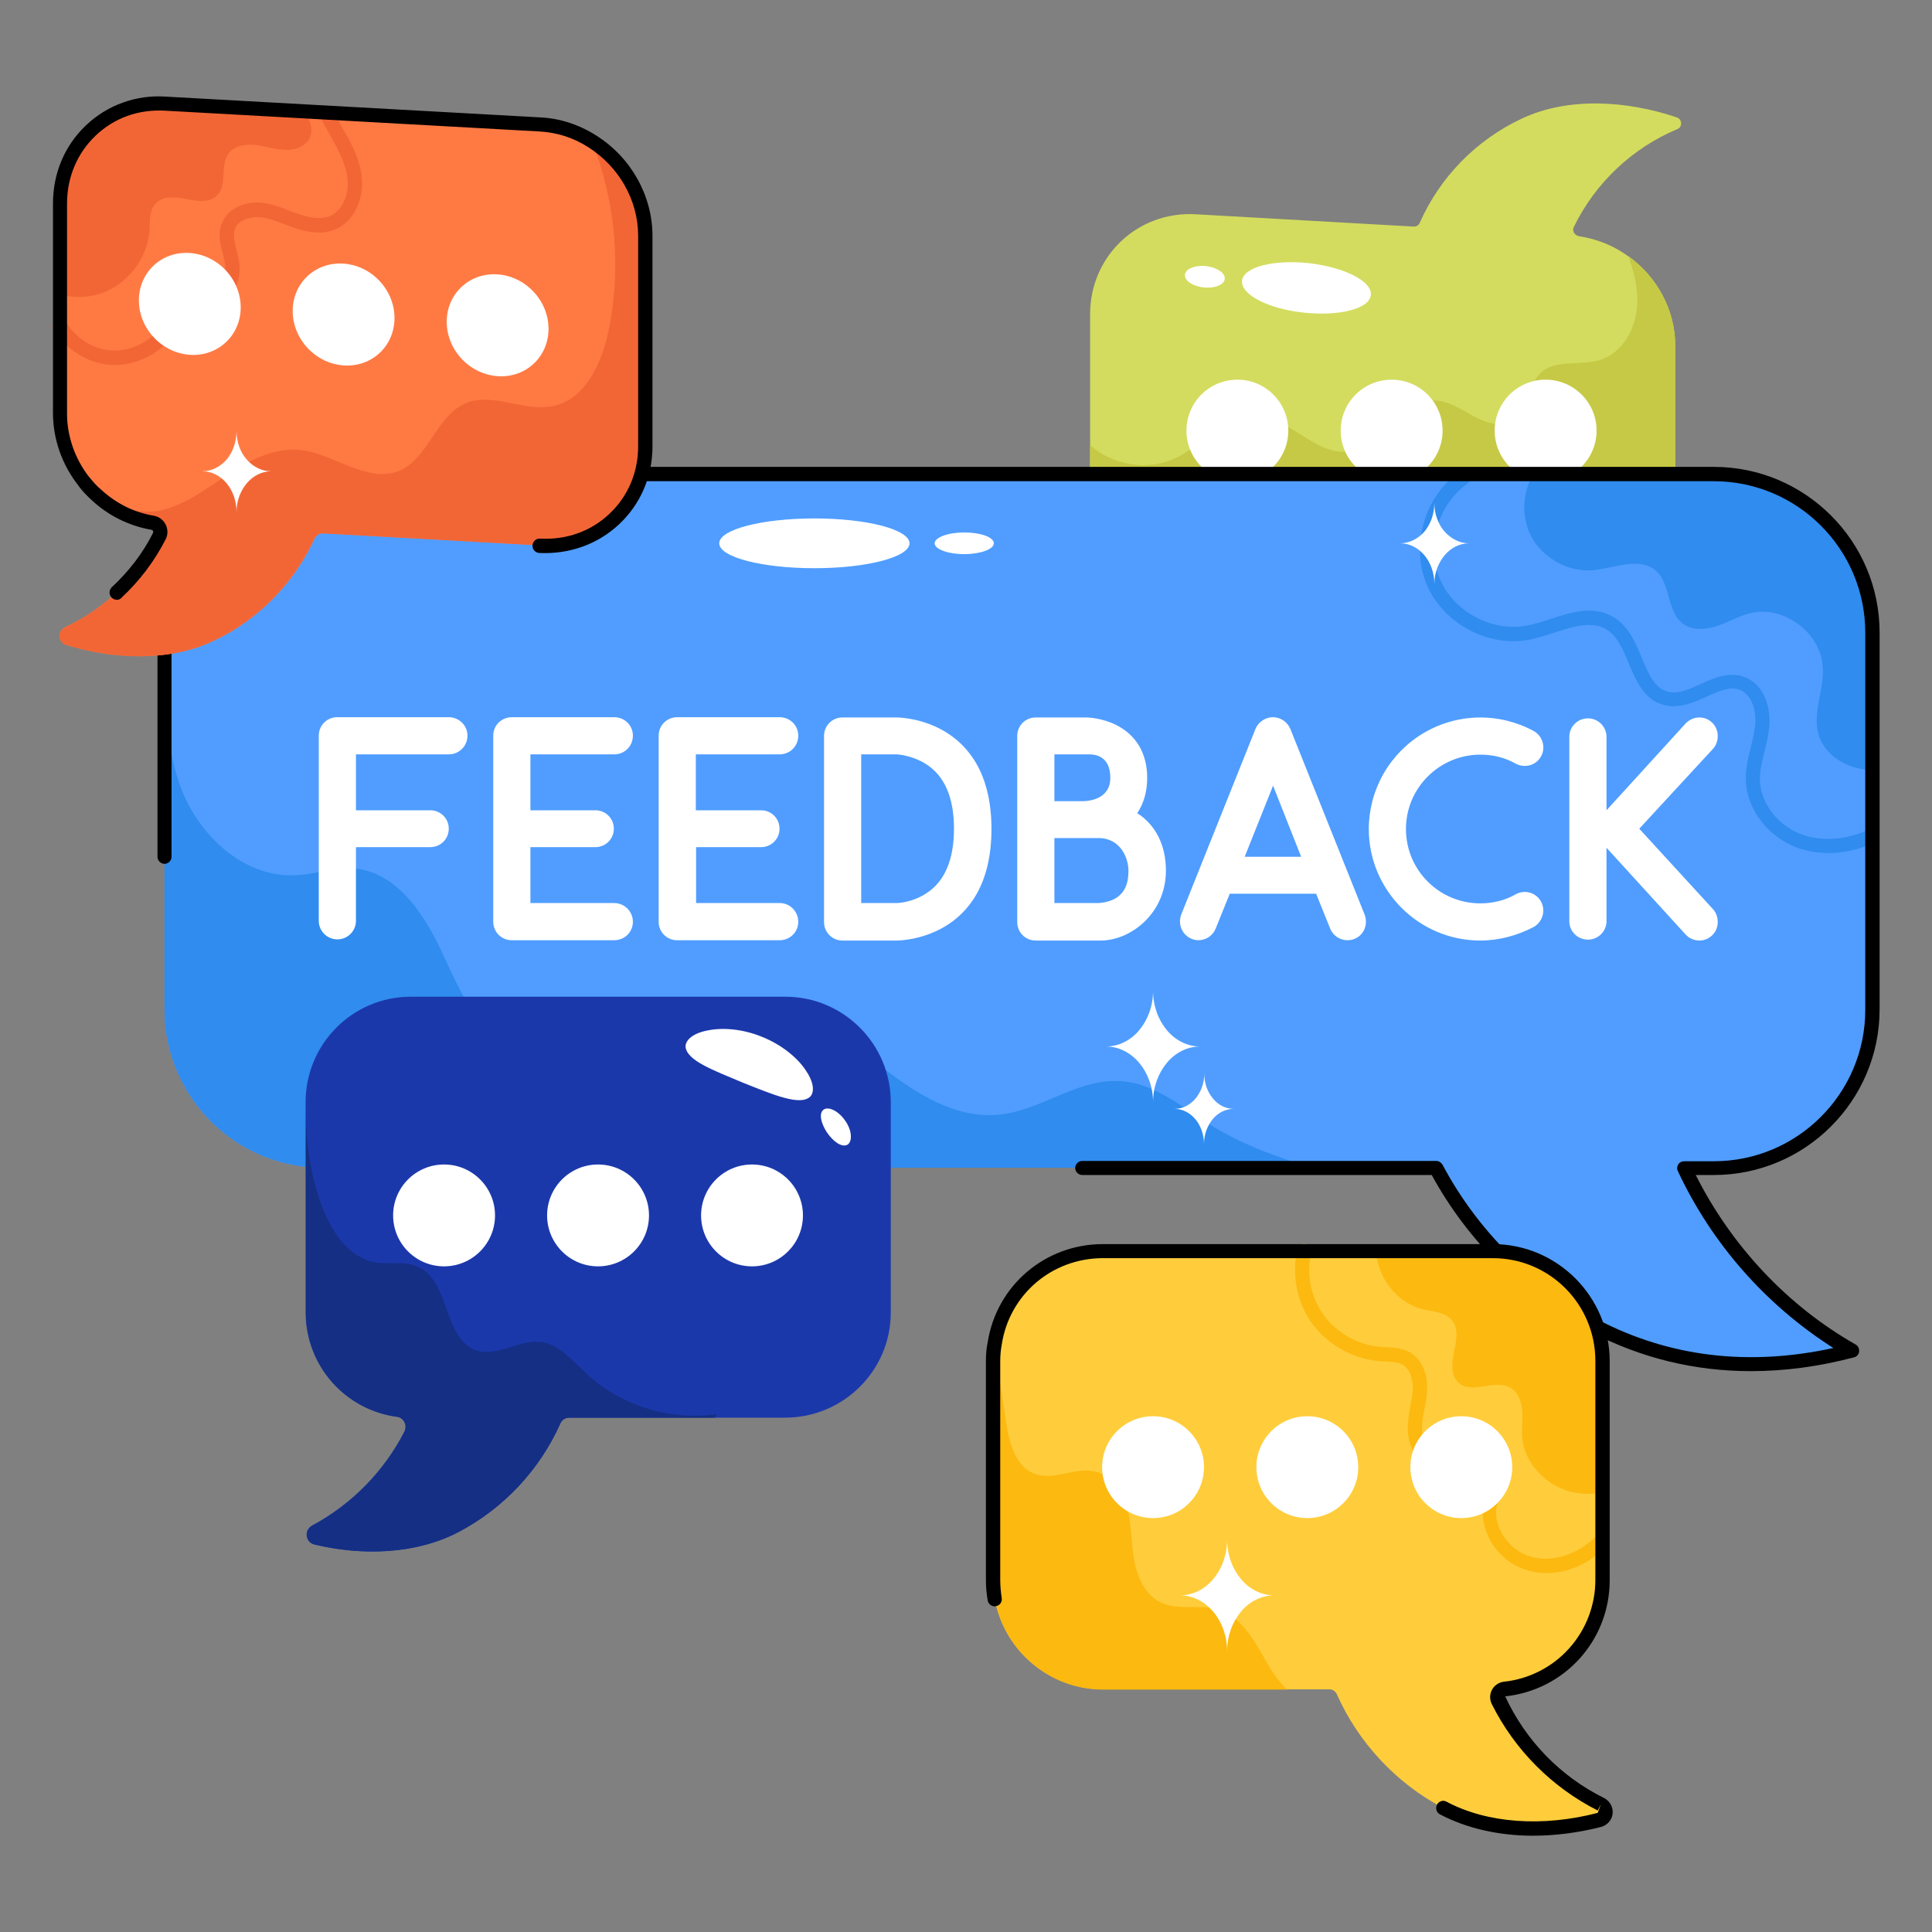 <svg width="50" height="50" viewBox="0 0 50 50" fill="none" xmlns="http://www.w3.org/2000/svg">
<rect x="0" y="0" width="50" height="50" fill="#808080" stroke="none"/>
<path d="M43.356 8.955V14.402C43.356 15.909 42.137 17.068 40.637 16.985L30.94 16.439C29.432 16.356 28.212 15.076 28.212 13.561V8.129C28.212 6.629 29.44 5.462 30.94 5.545L36.591 5.864C36.659 5.864 36.72 5.826 36.743 5.765C37.27 4.577 38.209 3.619 39.387 3.068C40.591 2.5 42.121 2.606 43.394 3.038C43.538 3.083 43.546 3.288 43.409 3.341C42.237 3.834 41.284 4.736 40.728 5.879C40.682 5.977 40.75 6.091 40.864 6.114C41.334 6.182 41.773 6.364 42.144 6.636C42.879 7.159 43.356 8.015 43.356 8.955Z" fill="#D3DC5E"/>
<path d="M43.356 8.955V14.402C43.356 15.909 42.137 17.068 40.637 16.985L30.94 16.439C29.432 16.356 28.212 15.076 28.212 13.561V11.523C28.796 12.038 29.69 12.197 30.402 11.864C31.144 11.53 31.735 10.727 32.546 10.773C33.402 10.818 34.053 11.796 34.902 11.682C35.773 11.568 36.235 10.356 37.114 10.364C37.5 10.364 37.834 10.614 38.182 10.796C38.523 10.97 38.97 11.084 39.273 10.841C39.606 10.561 39.546 10 39.841 9.682C40.212 9.28 40.879 9.477 41.402 9.318C42 9.136 42.356 8.477 42.371 7.849C42.387 7.432 42.281 7.023 42.144 6.629C42.879 7.159 43.356 8.015 43.356 8.955Z" fill="#C6C945"/>
<path d="M32.023 12.462C32.751 12.462 33.341 11.872 33.341 11.144C33.341 10.416 32.751 9.826 32.023 9.826C31.295 9.826 30.705 10.416 30.705 11.144C30.705 11.872 31.295 12.462 32.023 12.462Z" fill="white"/>
<path d="M36.015 12.462C36.743 12.462 37.334 11.872 37.334 11.144C37.334 10.416 36.743 9.826 36.015 9.826C35.287 9.826 34.697 10.416 34.697 11.144C34.697 11.872 35.287 12.462 36.015 12.462Z" fill="white"/>
<path d="M40 12.462C40.728 12.462 41.319 11.872 41.319 11.144C41.319 10.416 40.728 9.826 40 9.826C39.272 9.826 38.682 10.416 38.682 11.144C38.682 11.872 39.272 12.462 40 12.462Z" fill="white"/>
<path d="M48.447 16.371V26.121C48.445 27.208 48.013 28.249 47.245 29.017C46.476 29.785 45.435 30.218 44.349 30.22H43.584C44.508 32.189 46.031 33.879 47.925 34.947C45.614 35.545 43.364 35.401 41.258 34.303C39.531 33.394 38.084 31.947 37.167 30.22H8.356C6.084 30.22 4.258 28.379 4.258 26.121V16.371C4.258 14.114 6.091 12.273 8.356 12.273H44.349C45.435 12.275 46.476 12.707 47.245 13.475C48.013 14.243 48.445 15.285 48.447 16.371Z" fill="#509DFF"/>
<path d="M48.447 16.371V19.924C47.834 19.924 47.205 19.561 47.053 18.97C46.917 18.409 47.212 17.833 47.174 17.258C47.121 16.371 46.152 15.652 45.288 15.871C44.985 15.947 44.72 16.106 44.432 16.204C44.144 16.295 43.796 16.326 43.546 16.136C43.129 15.818 43.243 15.106 42.849 14.765C42.424 14.402 41.781 14.704 41.22 14.758C40.538 14.811 39.849 14.402 39.576 13.773C39.371 13.295 39.417 12.72 39.682 12.265H44.356C46.606 12.273 48.447 14.114 48.447 16.371Z" fill="#308CEF"/>
<path d="M47.318 22.076C47.068 22.076 46.834 22.038 46.599 21.97C45.796 21.712 45.197 20.962 45.182 20.182C45.175 19.887 45.243 19.606 45.311 19.341C45.356 19.159 45.394 18.992 45.417 18.818C45.47 18.432 45.349 17.985 45.038 17.856C44.781 17.75 44.477 17.887 44.167 18.03C43.826 18.182 43.47 18.341 43.084 18.25C42.553 18.121 42.349 17.637 42.152 17.167C42 16.803 41.856 16.462 41.584 16.296C41.205 16.061 40.727 16.212 40.227 16.371C40.023 16.439 39.803 16.508 39.591 16.553C38.515 16.765 37.349 16.137 36.925 15.129C36.5 14.129 36.864 12.849 37.758 12.22C37.841 12.159 37.955 12.182 38.015 12.265C38.076 12.349 38.053 12.462 37.97 12.523C37.212 13.053 36.902 14.136 37.265 14.985C37.621 15.833 38.614 16.364 39.523 16.189C39.712 16.152 39.909 16.091 40.114 16.023C40.675 15.841 41.258 15.652 41.781 15.985C42.152 16.22 42.326 16.629 42.493 17.03C42.667 17.455 42.826 17.818 43.167 17.902C43.425 17.97 43.712 17.841 44.008 17.705C44.364 17.546 44.758 17.364 45.167 17.53C45.682 17.735 45.849 18.371 45.781 18.879C45.758 19.068 45.712 19.258 45.667 19.439C45.606 19.697 45.538 19.939 45.546 20.182C45.561 20.811 46.046 21.417 46.705 21.621C47.22 21.78 47.803 21.727 48.364 21.47C48.455 21.424 48.568 21.47 48.606 21.561C48.652 21.652 48.606 21.765 48.515 21.803C48.129 21.985 47.72 22.076 47.318 22.076ZM33.97 30.22H8.356C6.084 30.22 4.258 28.379 4.258 26.121V16.394L4.409 16.303C4.303 17.652 4.197 19.046 4.659 20.326C5.114 21.599 6.296 22.72 7.652 22.652C8.159 22.629 8.659 22.439 9.174 22.477C10.227 22.568 10.932 23.583 11.387 24.538C11.841 25.492 12.258 26.568 13.175 27.083C14.197 27.652 15.47 27.318 16.546 26.879C17.629 26.432 18.743 25.871 19.902 26.015C21.015 26.159 21.924 26.924 22.811 27.606C23.697 28.296 24.727 28.955 25.841 28.849C26.856 28.758 27.743 28.023 28.758 27.977C29.894 27.924 30.69 28.78 31.622 29.288C32.334 29.682 33.144 29.985 33.97 30.22Z" fill="#308CEF"/>
<path d="M45.31 35.485C43.848 35.485 42.462 35.144 41.167 34.47C39.447 33.568 37.985 32.121 37.053 30.409H28.008C27.909 30.409 27.826 30.326 27.826 30.227C27.826 30.129 27.909 30.045 28.008 30.045H37.167C37.235 30.045 37.295 30.083 37.333 30.144C38.235 31.841 39.659 33.265 41.348 34.151C43.205 35.121 45.258 35.364 47.447 34.886C45.699 33.774 44.303 32.187 43.424 30.311C43.394 30.25 43.401 30.189 43.432 30.136C43.462 30.083 43.523 30.053 43.591 30.053H44.356C46.515 30.053 48.273 28.295 48.273 26.136V16.371C48.273 14.212 46.515 12.454 44.356 12.454H8.356C6.197 12.454 4.439 14.212 4.439 16.371V22.174C4.439 22.273 4.356 22.356 4.258 22.356C4.159 22.356 4.076 22.273 4.076 22.174V16.371C4.076 14.008 6 12.083 8.364 12.083H44.356C46.72 12.083 48.644 14.008 48.644 16.371V26.121C48.644 28.485 46.72 30.409 44.356 30.409H43.886C44.81 32.25 46.273 33.803 48.023 34.795C48.091 34.833 48.121 34.909 48.114 34.977C48.106 35.053 48.053 35.114 47.977 35.129C47.06 35.371 46.174 35.485 45.31 35.485Z" fill="black"/>
<path d="M11.614 18.561C11.879 18.561 12.098 18.773 12.098 19.038C12.098 19.311 11.879 19.523 11.614 19.523H9.212V20.97H11.136C11.402 20.97 11.614 21.182 11.614 21.447C11.614 21.712 11.402 21.924 11.136 21.924H9.212V23.856C9.205 23.979 9.152 24.095 9.062 24.179C8.973 24.264 8.854 24.311 8.731 24.311C8.608 24.311 8.49 24.264 8.4 24.179C8.311 24.095 8.257 23.979 8.25 23.856V19.038C8.25 18.773 8.462 18.561 8.727 18.561H11.614ZM16.379 23.856C16.379 24.121 16.167 24.333 15.894 24.333H13.25C13.187 24.334 13.124 24.323 13.065 24.299C13.006 24.276 12.953 24.241 12.908 24.196C12.863 24.152 12.827 24.099 12.802 24.04C12.778 23.982 12.765 23.919 12.765 23.856V19.038C12.765 18.773 12.977 18.561 13.25 18.561H15.894C16.167 18.561 16.379 18.773 16.379 19.038C16.379 19.311 16.167 19.523 15.894 19.523H13.727V20.97H15.409C15.674 20.97 15.886 21.182 15.886 21.447C15.886 21.712 15.674 21.924 15.409 21.924H13.727V23.371H15.894C16.167 23.371 16.379 23.591 16.379 23.856ZM20.659 23.856C20.659 24.121 20.447 24.333 20.174 24.333H17.53C17.467 24.334 17.404 24.323 17.345 24.299C17.287 24.276 17.233 24.241 17.188 24.196C17.143 24.152 17.107 24.099 17.082 24.04C17.058 23.982 17.045 23.919 17.046 23.856V19.038C17.046 18.773 17.258 18.561 17.53 18.561H20.174C20.447 18.561 20.659 18.773 20.659 19.038C20.659 19.311 20.447 19.523 20.174 19.523H18.008V20.97H19.697C19.962 20.97 20.174 21.182 20.174 21.447C20.174 21.712 19.962 21.924 19.697 21.924H18.015V23.371H20.182C20.447 23.371 20.659 23.591 20.659 23.856ZM21.803 24.341C21.538 24.341 21.326 24.129 21.326 23.864V19.045C21.326 18.78 21.538 18.568 21.803 18.568H23.204C23.235 18.568 25.659 18.561 25.659 21.454C25.659 24.348 23.242 24.341 23.204 24.341H21.803ZM22.288 23.371H23.204C23.227 23.371 23.599 23.364 23.97 23.121C24.447 22.818 24.689 22.25 24.689 21.447C24.689 20.629 24.439 20.061 23.939 19.758C23.576 19.538 23.212 19.523 23.204 19.523H22.288V23.371ZM30.174 22.53C30.174 23.644 29.258 24.341 28.485 24.341H26.803C26.538 24.341 26.326 24.129 26.326 23.864V19.045C26.326 18.78 26.538 18.568 26.803 18.568H28.129C28.167 18.568 28.523 18.583 28.879 18.758C29.409 19.023 29.689 19.5 29.689 20.136C29.689 20.485 29.599 20.795 29.432 21.045C29.909 21.348 30.174 21.879 30.174 22.53ZM27.288 20.735H28.008C28.129 20.735 28.735 20.712 28.735 20.129C28.735 19.576 28.356 19.523 28.197 19.523H27.288V20.735ZM29.204 22.53C29.204 22.227 29.015 21.689 28.424 21.689H27.288V23.371H28.424C28.432 23.371 28.659 23.364 28.856 23.258C29.174 23.076 29.204 22.75 29.204 22.53ZM35.318 23.674C35.341 23.735 35.349 23.795 35.349 23.856C35.349 24.106 35.159 24.333 34.871 24.333C34.682 24.333 34.5 24.22 34.424 24.03L34.061 23.129H31.826L31.462 24.03C31.386 24.22 31.204 24.333 31.015 24.333C30.889 24.331 30.769 24.28 30.68 24.191C30.591 24.102 30.54 23.982 30.538 23.856C30.538 23.788 30.546 23.735 30.568 23.674L32.492 18.864C32.568 18.682 32.75 18.561 32.947 18.561C33.136 18.561 33.318 18.682 33.394 18.864L35.318 23.674ZM33.674 22.174L32.947 20.333L32.212 22.174H33.674ZM39.886 23.341C40.008 23.576 39.917 23.864 39.689 23.992C39.265 24.212 38.795 24.341 38.311 24.341C36.72 24.341 35.424 23.045 35.424 21.454C35.425 20.954 35.556 20.463 35.803 20.028C36.051 19.594 36.407 19.231 36.837 18.975C37.266 18.719 37.755 18.579 38.255 18.569C38.755 18.559 39.249 18.679 39.689 18.917C39.924 19.045 40.008 19.341 39.886 19.568C39.758 19.811 39.462 19.886 39.227 19.765C38.955 19.606 38.636 19.53 38.311 19.53C37.258 19.53 36.386 20.386 36.386 21.454C36.386 22.523 37.25 23.379 38.311 23.379C38.629 23.379 38.955 23.303 39.227 23.144C39.462 23.015 39.758 23.098 39.886 23.341ZM44.333 23.53C44.417 23.621 44.455 23.742 44.455 23.864C44.455 24.129 44.242 24.341 43.977 24.341C43.91 24.34 43.844 24.326 43.782 24.299C43.721 24.271 43.666 24.232 43.621 24.182L41.576 21.939V23.864C41.569 23.986 41.515 24.102 41.426 24.187C41.336 24.271 41.218 24.318 41.095 24.318C40.972 24.318 40.853 24.271 40.764 24.187C40.674 24.102 40.62 23.986 40.614 23.864V19.045C40.62 18.922 40.674 18.807 40.764 18.722C40.853 18.638 40.972 18.591 41.095 18.591C41.218 18.591 41.336 18.638 41.426 18.722C41.515 18.807 41.569 18.922 41.576 19.045V20.97L43.621 18.727C43.712 18.629 43.841 18.568 43.977 18.568C44.25 18.568 44.455 18.788 44.455 19.045C44.455 19.167 44.417 19.288 44.333 19.379L42.424 21.447L44.333 23.53Z" fill="white"/>
<path d="M23.053 28.523V33.97C23.053 35.47 21.826 36.689 20.318 36.689H14.727C14.621 36.689 14.53 36.75 14.492 36.848C13.954 38.046 13.032 39.03 11.871 39.644C10.75 40.235 9.349 40.265 8.129 39.97C7.894 39.909 7.864 39.591 8.083 39.477C9.103 38.928 9.932 38.083 10.462 37.053C10.546 36.886 10.447 36.689 10.273 36.667C9.619 36.58 9.019 36.258 8.584 35.762C8.15 35.266 7.91 34.629 7.909 33.97V28.523C7.909 27.015 9.129 25.795 10.629 25.795H20.326C21.826 25.795 23.053 27.015 23.053 28.523Z" fill="#1B38AB"/>
<path d="M18.553 36.599C18.531 36.629 18.515 36.659 18.5 36.69H14.735C14.629 36.69 14.538 36.75 14.5 36.849C13.962 38.046 13.04 39.03 11.879 39.644C10.758 40.235 9.356 40.265 8.137 39.97C7.902 39.909 7.872 39.591 8.091 39.477C9.111 38.928 9.94 38.083 10.47 37.053C10.553 36.886 10.455 36.69 10.281 36.667C9.627 36.58 9.027 36.258 8.592 35.762C8.157 35.266 7.917 34.629 7.917 33.97V28.887C7.917 30.015 8.311 32.318 9.622 32.652C10.015 32.75 10.455 32.614 10.826 32.788C11.659 33.167 11.47 34.682 12.349 34.955C12.879 35.114 13.432 34.667 13.985 34.727C14.462 34.78 14.796 35.197 15.152 35.523C16.038 36.371 17.326 36.773 18.553 36.599Z" fill="#142F84"/>
<path d="M16.697 6.098V11.545C16.697 13.045 15.47 14.197 13.962 14.114L8.371 13.803C8.265 13.795 8.182 13.856 8.137 13.947C7.614 15.091 6.667 16.061 5.515 16.591C4.379 17.129 2.947 17.068 1.712 16.689C1.5 16.621 1.493 16.326 1.69 16.227C2.728 15.75 3.606 14.894 4.129 13.871C4.205 13.735 4.114 13.553 3.955 13.53C3.415 13.434 2.913 13.187 2.508 12.818C2.387 12.712 2.273 12.591 2.174 12.462C2.167 12.462 2.167 12.454 2.167 12.454C1.781 11.97 1.553 11.348 1.553 10.697V5.265C1.553 3.75 2.773 2.598 4.273 2.682L7.887 2.886L13.962 3.22C14.455 3.242 14.925 3.401 15.326 3.659C16.144 4.174 16.697 5.091 16.697 6.098Z" fill="#FF7A43"/>
<path d="M8.023 3.553C7.924 3.788 7.629 3.894 7.371 3.879C7.106 3.871 6.864 3.78 6.599 3.75C6.341 3.72 6.046 3.78 5.902 3.992C5.697 4.295 5.879 4.78 5.629 5.045C5.44 5.258 5.099 5.212 4.826 5.151C4.546 5.098 4.205 5.061 4.023 5.273C3.864 5.447 3.879 5.712 3.871 5.947C3.826 6.682 3.296 7.371 2.599 7.598C2.265 7.712 1.894 7.712 1.553 7.621V5.265C1.553 3.75 2.773 2.598 4.273 2.682L7.887 2.886C8.015 3.083 8.114 3.333 8.023 3.553Z" fill="#F26636"/>
<path d="M2.97 9.447C2.917 9.447 2.864 9.447 2.811 9.439C2.243 9.386 1.705 9.038 1.394 8.538C1.369 8.495 1.361 8.445 1.373 8.397C1.384 8.349 1.413 8.307 1.455 8.28C1.546 8.227 1.659 8.258 1.712 8.341C1.962 8.75 2.394 9.023 2.841 9.068C3.493 9.129 4.174 8.689 4.386 8.068L4.417 7.962C4.5 7.697 4.606 7.371 4.924 7.28C5.091 7.235 5.25 7.273 5.386 7.303C5.485 7.326 5.576 7.348 5.644 7.333C5.811 7.295 5.864 7.008 5.811 6.773C5.803 6.72 5.788 6.659 5.773 6.591C5.705 6.341 5.629 6.045 5.743 5.773C5.909 5.371 6.371 5.212 6.735 5.242C7.015 5.265 7.273 5.364 7.515 5.462L7.705 5.53C7.947 5.614 8.265 5.697 8.523 5.598C8.864 5.462 9.023 5.038 9 4.689C8.97 4.28 8.758 3.879 8.561 3.53C8.455 3.348 8.356 3.174 8.273 3C8.227 2.909 8.265 2.795 8.356 2.75C8.447 2.705 8.561 2.742 8.606 2.833C8.69 3.008 8.788 3.174 8.879 3.341C9.106 3.727 9.341 4.174 9.371 4.667C9.394 5.136 9.182 5.735 8.659 5.947C8.28 6.091 7.886 5.992 7.583 5.886L7.379 5.811C7.144 5.72 6.924 5.636 6.705 5.621C6.462 5.606 6.174 5.697 6.083 5.917C6.023 6.076 6.076 6.28 6.129 6.5C6.144 6.568 6.167 6.636 6.174 6.705C6.265 7.121 6.136 7.598 5.735 7.705C5.576 7.742 5.432 7.705 5.303 7.674C5.197 7.651 5.106 7.629 5.038 7.644C4.909 7.682 4.841 7.886 4.78 8.083L4.743 8.197C4.485 8.932 3.743 9.447 2.97 9.447ZM16.697 6.098V11.545C16.697 13.045 15.47 14.197 13.962 14.114L8.364 13.803C8.315 13.801 8.266 13.814 8.224 13.839C8.183 13.865 8.149 13.902 8.129 13.947C7.606 15.091 6.659 16.061 5.508 16.591C4.371 17.129 2.932 17.068 1.705 16.689C1.658 16.674 1.617 16.645 1.587 16.605C1.557 16.566 1.54 16.519 1.537 16.47C1.535 16.421 1.547 16.372 1.573 16.33C1.599 16.288 1.637 16.255 1.682 16.235C2.733 15.741 3.591 14.912 4.121 13.879C4.189 13.735 4.106 13.561 3.947 13.538C3.394 13.447 2.894 13.189 2.5 12.826C2.977 13.167 3.735 13.326 4.22 13.197C4.849 13.03 5.386 12.614 5.932 12.258C6.477 11.894 7.106 11.583 7.758 11.644C8.644 11.735 9.493 12.515 10.318 12.189C11.091 11.871 11.288 10.758 12.061 10.432C12.758 10.144 13.568 10.667 14.318 10.508C15.144 10.333 15.568 9.409 15.742 8.591C16.091 6.955 15.932 5.212 15.318 3.659C16.144 4.174 16.697 5.091 16.697 6.098Z" fill="#F26636"/>
<path d="M3.023 15.523C2.985 15.522 2.949 15.511 2.918 15.489C2.887 15.468 2.863 15.438 2.849 15.403C2.835 15.368 2.832 15.33 2.84 15.293C2.848 15.257 2.867 15.223 2.894 15.197C3.333 14.788 3.697 14.318 3.962 13.788C3.97 13.765 3.962 13.75 3.962 13.742C3.954 13.735 3.947 13.72 3.924 13.712C3.348 13.614 2.81 13.348 2.386 12.955C2.257 12.841 2.136 12.712 2.038 12.583C2.038 12.576 2.03 12.576 2.03 12.568C1.606 12.03 1.371 11.364 1.371 10.689V5.265C1.371 4.485 1.674 3.765 2.227 3.242C2.499 2.983 2.822 2.783 3.176 2.656C3.529 2.528 3.905 2.475 4.28 2.5L13.977 3.038C14.492 3.061 14.992 3.227 15.432 3.508C16.333 4.076 16.886 5.068 16.886 6.106V11.553C16.886 12.326 16.583 13.038 16.03 13.561C15.477 14.083 14.742 14.348 13.954 14.311C13.905 14.307 13.859 14.285 13.827 14.248C13.794 14.211 13.777 14.163 13.78 14.114C13.788 14.015 13.871 13.932 13.977 13.939C14.659 13.977 15.295 13.75 15.773 13.296C16.25 12.848 16.515 12.227 16.515 11.553V6.099C16.515 5.189 16.023 4.318 15.227 3.811C14.841 3.561 14.401 3.424 13.954 3.402L4.265 2.864C3.583 2.826 2.954 3.053 2.477 3.508C2 3.962 1.735 4.583 1.735 5.265V10.705C1.735 11.288 1.939 11.871 2.303 12.341L2.318 12.356C2.409 12.47 2.507 12.583 2.629 12.682C3.007 13.03 3.477 13.265 3.985 13.348C4.114 13.371 4.227 13.455 4.288 13.576C4.348 13.697 4.348 13.841 4.288 13.955C4 14.523 3.614 15.03 3.144 15.47C3.114 15.508 3.068 15.523 3.023 15.523Z" fill="black"/>
<path d="M41.394 47.091C40.091 47.44 38.561 47.432 37.349 46.788C36.137 46.159 35.144 45.084 34.599 43.849C34.561 43.773 34.493 43.72 34.409 43.72H28.546C26.985 43.72 25.697 42.44 25.697 40.871V35.212C25.697 35.061 25.705 34.909 25.735 34.765C25.947 33.402 27.129 32.371 28.546 32.371H38.637C40.205 32.371 41.47 33.636 41.47 35.22V40.886C41.47 42.349 40.356 43.561 38.932 43.705C38.781 43.72 38.697 43.879 38.765 44.008C39.326 45.144 40.281 46.121 41.417 46.682C41.606 46.78 41.584 47.046 41.394 47.091Z" fill="#FFCD3B"/>
<path d="M41.477 35.22V38.621C41.25 38.667 41.015 38.674 40.788 38.636C40.076 38.515 39.447 37.909 39.394 37.19C39.371 36.955 39.417 36.727 39.394 36.492C39.371 36.258 39.28 36.015 39.076 35.909C38.674 35.69 38.106 36.084 37.758 35.796C37.538 35.606 37.568 35.265 37.629 34.985C37.69 34.705 37.758 34.371 37.568 34.159C37.394 33.955 37.091 33.947 36.834 33.886C36.152 33.727 35.644 33.061 35.614 32.371H38.636C40.212 32.371 41.477 33.644 41.477 35.22Z" fill="#FCB910"/>
<path d="M40.023 40.712C39.864 40.712 39.697 40.689 39.545 40.644C39.174 40.545 38.841 40.295 38.621 39.955C38.394 39.599 38.318 39.189 38.417 38.826C38.439 38.727 38.477 38.629 38.515 38.53C38.621 38.258 38.674 38.076 38.591 37.947C38.485 37.78 38.197 37.788 37.962 37.856L37.841 37.879C37.561 37.955 37.235 38.038 36.932 37.901C36.545 37.72 36.424 37.265 36.432 36.932C36.432 36.75 36.47 36.568 36.5 36.394C36.523 36.258 36.553 36.129 36.561 35.992C36.576 35.758 36.515 35.455 36.311 35.326C36.189 35.25 36.015 35.242 35.841 35.235L35.689 35.227C34.932 35.159 34.227 34.72 33.841 34.076C33.538 33.561 33.439 32.924 33.576 32.333C33.581 32.31 33.591 32.288 33.605 32.268C33.619 32.249 33.637 32.232 33.657 32.22C33.678 32.207 33.7 32.198 33.724 32.195C33.748 32.191 33.772 32.191 33.795 32.197C33.819 32.202 33.841 32.212 33.861 32.226C33.88 32.24 33.897 32.258 33.909 32.279C33.922 32.299 33.93 32.322 33.934 32.345C33.938 32.369 33.937 32.393 33.932 32.417C33.818 32.917 33.902 33.447 34.159 33.886C34.485 34.432 35.083 34.803 35.72 34.856L35.864 34.864C36.068 34.871 36.303 34.886 36.508 35.008C36.803 35.197 36.962 35.568 36.932 36.015C36.924 36.167 36.894 36.311 36.864 36.462C36.833 36.629 36.803 36.78 36.803 36.939C36.795 37.182 36.879 37.47 37.083 37.568C37.265 37.651 37.492 37.591 37.735 37.523L37.849 37.492C38.311 37.371 38.697 37.462 38.879 37.742C39.068 38.045 38.947 38.371 38.841 38.659C38.811 38.75 38.773 38.833 38.75 38.917C38.674 39.182 38.735 39.477 38.909 39.75C39.083 40.015 39.341 40.212 39.621 40.288C40.182 40.447 40.864 40.22 41.326 39.735C41.394 39.659 41.515 39.659 41.583 39.727C41.659 39.795 41.659 39.917 41.591 39.985C41.174 40.455 40.583 40.712 40.023 40.712ZM33.311 43.727H28.553C26.985 43.727 25.705 42.455 25.705 40.894V35.227C25.705 35.076 25.712 34.924 25.742 34.78C25.833 35.439 25.932 36.106 26.03 36.765C26.114 37.318 26.273 37.977 26.803 38.151C27.288 38.318 27.833 37.962 28.341 38.083C28.78 38.182 29.068 38.614 29.182 39.053C29.288 39.485 29.273 39.947 29.356 40.386C29.432 40.826 29.644 41.288 30.053 41.477C30.5 41.682 31.038 41.515 31.515 41.651C32.129 41.833 32.47 42.47 32.788 43.03C32.924 43.273 33.099 43.523 33.311 43.727Z" fill="#FCB910"/>
<path d="M39.674 47.508C38.788 47.508 37.955 47.318 37.265 46.955C37.174 46.909 37.144 46.795 37.189 46.705C37.235 46.614 37.349 46.576 37.439 46.629C38.492 47.189 39.924 47.288 41.349 46.917L41.432 46.689L41.349 46.856C40.162 46.255 39.2 45.288 38.606 44.099C38.578 44.041 38.564 43.978 38.565 43.914C38.566 43.85 38.583 43.787 38.613 43.731C38.643 43.674 38.687 43.626 38.74 43.59C38.792 43.554 38.853 43.531 38.917 43.523C39.568 43.455 40.171 43.148 40.609 42.66C41.047 42.173 41.289 41.541 41.288 40.886V35.22C41.288 33.75 40.099 32.561 38.636 32.561H28.545C27.227 32.561 26.121 33.5 25.924 34.803C25.901 34.932 25.886 35.061 25.886 35.227V40.886C25.886 41.045 25.901 41.205 25.924 41.356C25.929 41.38 25.928 41.405 25.923 41.428C25.917 41.452 25.907 41.474 25.893 41.494C25.879 41.514 25.861 41.531 25.84 41.543C25.82 41.556 25.797 41.565 25.773 41.568C25.749 41.573 25.724 41.572 25.701 41.567C25.677 41.561 25.654 41.551 25.635 41.537C25.615 41.523 25.598 41.505 25.585 41.484C25.573 41.464 25.564 41.441 25.561 41.417C25.53 41.242 25.515 41.061 25.515 40.886V35.227C25.515 35.045 25.53 34.886 25.561 34.742C25.788 33.273 27.045 32.197 28.545 32.197H38.636C40.303 32.197 41.659 33.561 41.659 35.227V40.894C41.659 42.447 40.5 43.735 38.955 43.902C39.481 45.043 40.382 45.971 41.508 46.53C41.659 46.606 41.75 46.765 41.735 46.932C41.72 47.099 41.599 47.235 41.439 47.28C40.841 47.432 40.25 47.508 39.674 47.508Z" fill="black"/>
<path d="M29.841 39.288C30.569 39.288 31.159 38.698 31.159 37.97C31.159 37.242 30.569 36.652 29.841 36.652C29.113 36.652 28.523 37.242 28.523 37.97C28.523 38.698 29.113 39.288 29.841 39.288Z" fill="white"/>
<path d="M33.833 39.288C34.561 39.288 35.151 38.698 35.151 37.97C35.151 37.242 34.561 36.652 33.833 36.652C33.105 36.652 32.515 37.242 32.515 37.97C32.515 38.698 33.105 39.288 33.833 39.288Z" fill="white"/>
<path d="M37.818 39.288C38.546 39.288 39.136 38.698 39.136 37.97C39.136 37.242 38.546 36.652 37.818 36.652C37.09 36.652 36.5 37.242 36.5 37.97C36.5 38.698 37.09 39.288 37.818 39.288Z" fill="white"/>
<path d="M11.492 32.773C12.22 32.773 12.811 32.183 12.811 31.455C12.811 30.727 12.22 30.137 11.492 30.137C10.764 30.137 10.174 30.727 10.174 31.455C10.174 32.183 10.764 32.773 11.492 32.773Z" fill="white"/>
<path d="M15.477 32.773C16.205 32.773 16.796 32.183 16.796 31.455C16.796 30.727 16.205 30.137 15.477 30.137C14.749 30.137 14.159 30.727 14.159 31.455C14.159 32.183 14.749 32.773 15.477 32.773Z" fill="white"/>
<path d="M19.462 32.773C20.19 32.773 20.78 32.183 20.78 31.455C20.78 30.727 20.19 30.137 19.462 30.137C18.734 30.137 18.144 30.727 18.144 31.455C18.144 32.183 18.734 32.773 19.462 32.773Z" fill="white"/>
<path d="M5.859 8.845C6.365 8.357 6.35 7.522 5.827 6.98C5.303 6.439 4.469 6.396 3.964 6.884C3.459 7.373 3.473 8.208 3.997 8.749C4.52 9.291 5.354 9.334 5.859 8.845Z" fill="white"/>
<path d="M9.84 9.12C10.345 8.632 10.331 7.797 9.807 7.255C9.284 6.714 8.45 6.671 7.944 7.159C7.439 7.648 7.454 8.483 7.977 9.024C8.501 9.566 9.335 9.609 9.84 9.12Z" fill="white"/>
<path d="M13.826 9.399C14.332 8.91 14.317 8.075 13.793 7.534C13.27 6.992 12.436 6.949 11.931 7.438C11.425 7.926 11.44 8.761 11.963 9.303C12.487 9.844 13.321 9.887 13.826 9.399Z" fill="white"/>
<path d="M31.061 27.083C30.727 27.083 30.417 27.242 30.197 27.508C29.977 27.773 29.841 28.129 29.841 28.53C29.841 27.735 29.296 27.083 28.621 27.083C28.955 27.083 29.265 26.924 29.485 26.659C29.705 26.394 29.841 26.038 29.841 25.637C29.841 26.038 29.977 26.394 30.197 26.659C30.417 26.924 30.727 27.083 31.061 27.083ZM32.977 41.288C32.644 41.288 32.333 41.447 32.114 41.712C31.894 41.977 31.758 42.333 31.758 42.735C31.758 41.94 31.212 41.288 30.538 41.288C30.871 41.288 31.182 41.129 31.401 40.864C31.621 40.599 31.758 40.242 31.758 39.841C31.758 40.242 31.894 40.599 32.114 40.864C32.333 41.129 32.644 41.288 32.977 41.288ZM7.015 12.197C6.773 12.197 6.545 12.318 6.386 12.508C6.227 12.697 6.121 12.962 6.121 13.25C6.121 12.667 5.727 12.197 5.235 12.197C5.477 12.197 5.705 12.076 5.864 11.894C6.023 11.705 6.121 11.44 6.121 11.152C6.121 11.44 6.22 11.705 6.386 11.894C6.545 12.076 6.773 12.197 7.015 12.197ZM38.015 14.061C37.773 14.061 37.545 14.182 37.386 14.371C37.227 14.561 37.121 14.826 37.121 15.114C37.121 14.53 36.727 14.061 36.235 14.061C36.477 14.061 36.705 13.94 36.864 13.758C37.023 13.568 37.121 13.303 37.121 13.015C37.121 13.303 37.22 13.568 37.386 13.758C37.553 13.94 37.773 14.061 38.015 14.061ZM31.932 28.697C31.72 28.697 31.523 28.796 31.386 28.962C31.25 29.129 31.159 29.356 31.159 29.606C31.159 29.106 30.818 28.697 30.394 28.697C30.606 28.697 30.796 28.599 30.939 28.432C31.076 28.265 31.167 28.038 31.167 27.788C31.167 28.038 31.25 28.265 31.394 28.432C31.523 28.591 31.712 28.697 31.932 28.697ZM23.538 14.061C23.538 14.417 22.439 14.705 21.076 14.705C19.712 14.705 18.614 14.417 18.614 14.061C18.614 13.705 19.712 13.417 21.076 13.417C22.439 13.417 23.538 13.705 23.538 14.061ZM25.72 14.061C25.72 14.212 25.379 14.341 24.955 14.341C24.53 14.341 24.189 14.212 24.189 14.061C24.189 13.909 24.53 13.78 24.955 13.78C25.379 13.78 25.72 13.902 25.72 14.061ZM20.97 28.379C20.712 28.629 20.015 28.333 19.235 28.023C18.462 27.697 17.765 27.447 17.742 27.083C17.742 26.909 17.947 26.735 18.318 26.667C18.682 26.591 19.205 26.621 19.72 26.833C20.235 27.038 20.636 27.379 20.841 27.682C21.053 27.985 21.091 28.25 20.97 28.379ZM21.924 29.629C21.78 29.697 21.568 29.546 21.409 29.318C21.25 29.083 21.189 28.826 21.303 28.727C21.417 28.621 21.689 28.735 21.871 29C22.061 29.265 22.061 29.561 21.924 29.629ZM32.144 7.265C32.182 6.909 32.962 6.712 33.879 6.811C34.795 6.917 35.515 7.28 35.477 7.636C35.439 7.993 34.659 8.189 33.742 8.091C32.818 7.993 32.106 7.621 32.144 7.265ZM30.667 7.106C30.682 6.955 30.932 6.856 31.212 6.886C31.492 6.917 31.712 7.068 31.697 7.22C31.682 7.371 31.432 7.47 31.151 7.439C30.864 7.409 30.644 7.258 30.667 7.106Z" fill="white"/>
</svg>
